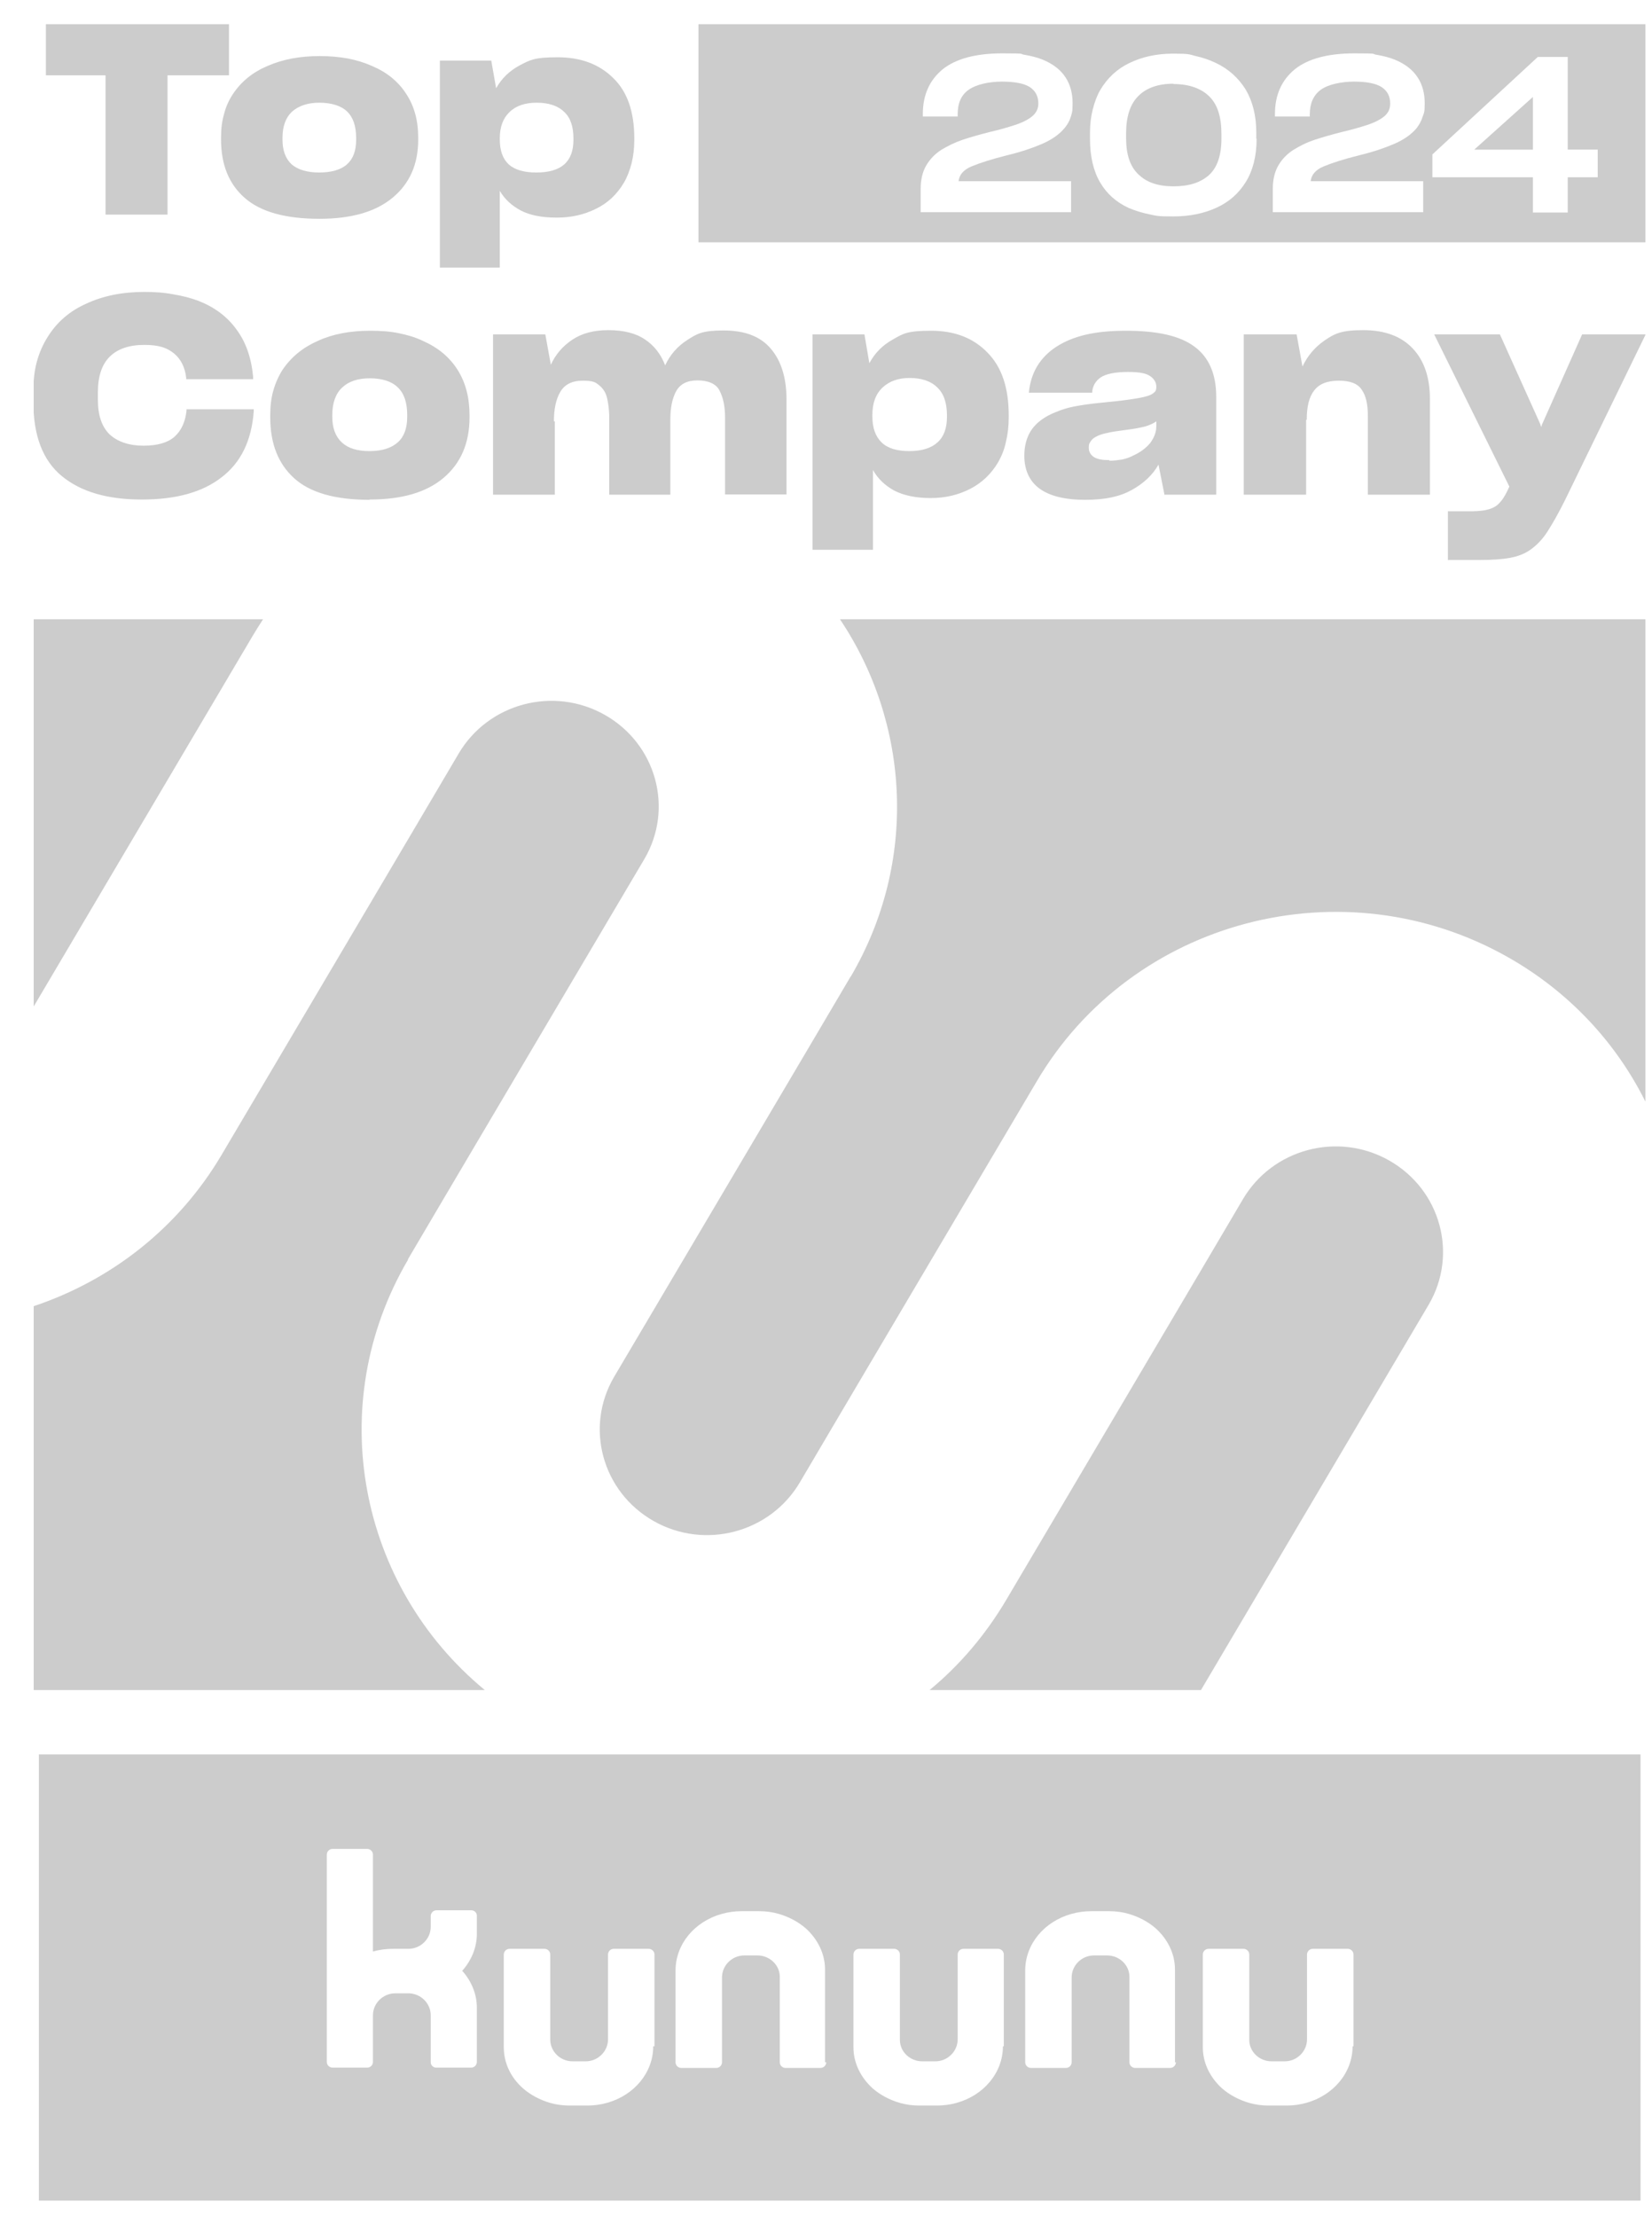 <svg width="41" height="55" viewBox="0 0 41 55" fill="none" xmlns="http://www.w3.org/2000/svg">
    <g clip-path="url(#clip0_52_743)">
        <path d="M0.965 43.529V54.599H40.715V43.529H0.965ZM11.835 49.83V51.158C11.835 51.233 11.775 51.3 11.691 51.3H10.826C10.773 51.3 10.728 51.27 10.705 51.225C10.69 51.203 10.69 51.181 10.69 51.158V50.001C10.69 49.703 10.44 49.456 10.136 49.456H9.81C9.507 49.456 9.256 49.703 9.256 50.001V51.158C9.256 51.233 9.196 51.3 9.112 51.3H8.255C8.179 51.3 8.111 51.24 8.111 51.158V46.015C8.111 45.94 8.171 45.873 8.255 45.873H9.112C9.188 45.873 9.256 45.933 9.256 46.015V48.419C9.415 48.374 9.582 48.352 9.757 48.352H10.136C10.44 48.352 10.69 48.105 10.69 47.807V47.538C10.69 47.463 10.751 47.396 10.834 47.396H11.699C11.775 47.396 11.835 47.456 11.835 47.53V47.978C11.835 48.322 11.699 48.643 11.471 48.897C11.699 49.15 11.835 49.471 11.835 49.815V49.83ZM16.212 50.77C16.212 51.427 15.735 51.987 15.067 52.173C14.908 52.218 14.741 52.241 14.574 52.241H14.142C13.967 52.241 13.8 52.218 13.648 52.173C13.398 52.099 13.171 51.979 12.981 51.815C12.685 51.554 12.503 51.196 12.503 50.792V48.493C12.503 48.419 12.564 48.352 12.647 48.352H13.512C13.588 48.352 13.656 48.411 13.656 48.493V50.613C13.664 50.904 13.906 51.143 14.21 51.143H14.536C14.839 51.143 15.09 50.897 15.09 50.598V48.493C15.09 48.419 15.15 48.352 15.234 48.352H16.099C16.174 48.352 16.243 48.411 16.243 48.493V50.77H16.212ZM20.506 51.166C20.506 51.24 20.445 51.308 20.362 51.308H19.497C19.421 51.308 19.353 51.248 19.353 51.166V49.046C19.353 48.755 19.103 48.516 18.799 48.516H18.473C18.169 48.516 17.919 48.762 17.919 49.061V51.166C17.919 51.24 17.858 51.308 17.775 51.308H16.91C16.834 51.308 16.766 51.248 16.766 51.166V48.889C16.766 48.232 17.244 47.672 17.912 47.486C18.071 47.441 18.238 47.418 18.405 47.418H18.837C19.012 47.418 19.178 47.441 19.33 47.486C19.581 47.56 19.808 47.68 19.998 47.844C20.286 48.105 20.476 48.464 20.476 48.867V51.166H20.506ZM24.891 50.77C24.891 51.427 24.413 51.987 23.745 52.173C23.586 52.218 23.419 52.241 23.252 52.241H22.82C22.645 52.241 22.478 52.218 22.327 52.173C22.076 52.099 21.849 51.979 21.659 51.815C21.371 51.554 21.181 51.196 21.181 50.792V48.493C21.181 48.419 21.242 48.352 21.325 48.352H22.19C22.266 48.352 22.334 48.411 22.334 48.493V50.613C22.334 50.904 22.584 51.143 22.888 51.143H23.214C23.517 51.143 23.768 50.897 23.768 50.598V48.493C23.768 48.419 23.829 48.352 23.912 48.352H24.769C24.845 48.352 24.913 48.411 24.913 48.493V50.77H24.891ZM29.184 51.166C29.184 51.24 29.123 51.308 29.04 51.308H28.175C28.099 51.308 28.031 51.248 28.031 51.166V49.046C28.031 48.755 27.781 48.516 27.477 48.516H27.151C26.848 48.516 26.597 48.762 26.597 49.061V51.166C26.597 51.24 26.537 51.308 26.453 51.308H25.588C25.513 51.308 25.444 51.248 25.444 51.166V48.889C25.444 48.232 25.922 47.672 26.59 47.486C26.749 47.441 26.916 47.418 27.09 47.418H27.523C27.697 47.418 27.864 47.441 28.016 47.486C28.266 47.56 28.494 47.68 28.683 47.844C28.972 48.105 29.161 48.464 29.161 48.867V51.166H29.184ZM33.569 50.77C33.569 51.427 33.091 51.987 32.423 52.173C32.264 52.218 32.097 52.241 31.923 52.241H31.49C31.316 52.241 31.149 52.218 30.997 52.173C30.747 52.099 30.519 51.979 30.33 51.815C30.041 51.554 29.852 51.196 29.852 50.792V48.493C29.852 48.419 29.912 48.352 29.996 48.352H30.861C30.936 48.352 31.005 48.411 31.005 48.493V50.613C31.005 50.904 31.255 51.143 31.558 51.143H31.885C32.188 51.143 32.438 50.897 32.438 50.598V48.493C32.438 48.419 32.499 48.352 32.583 48.352H33.447C33.523 48.352 33.592 48.411 33.592 48.493V50.77H33.569Z" fill="#CCCCCC"/>
        <path d="M38.044 3.713V2.406L36.588 3.713H38.044Z" fill="#CCCCCC"/>
        <path d="M29.123 2.077C28.744 2.077 28.448 2.182 28.251 2.383C28.046 2.585 27.948 2.898 27.948 3.316V3.428C27.948 3.831 28.046 4.13 28.251 4.324C28.456 4.526 28.744 4.623 29.123 4.623C29.503 4.623 29.791 4.533 30.003 4.346C30.208 4.16 30.314 3.861 30.314 3.436V3.331C30.314 2.898 30.216 2.585 30.003 2.383C29.799 2.189 29.503 2.085 29.123 2.085V2.077Z" fill="#CCCCCC"/>
        <path d="M17.335 0.6V6.012H40.836V0.6H17.335ZM26.582 4.511V5.265H22.85V4.683C22.85 4.459 22.895 4.265 22.986 4.108C23.078 3.951 23.199 3.824 23.358 3.72C23.517 3.623 23.7 3.533 23.897 3.466C24.102 3.399 24.314 3.339 24.549 3.279C24.671 3.25 24.792 3.22 24.898 3.19C25.004 3.16 25.103 3.13 25.194 3.1C25.376 3.041 25.52 2.966 25.619 2.884C25.717 2.802 25.77 2.697 25.77 2.57C25.77 2.391 25.702 2.257 25.558 2.16C25.414 2.07 25.186 2.025 24.868 2.025C24.549 2.025 24.231 2.093 24.041 2.227C23.851 2.361 23.768 2.563 23.768 2.839V2.891H22.903V2.832C22.903 2.354 23.07 1.988 23.396 1.719C23.722 1.458 24.215 1.324 24.875 1.324C25.535 1.324 25.27 1.339 25.437 1.361C25.604 1.391 25.748 1.428 25.877 1.48C26.135 1.585 26.324 1.734 26.446 1.921C26.567 2.107 26.62 2.324 26.62 2.555C26.62 2.787 26.605 2.794 26.575 2.899C26.544 3.003 26.491 3.093 26.423 3.175C26.294 3.332 26.104 3.466 25.861 3.571C25.619 3.675 25.331 3.772 24.989 3.854C24.602 3.951 24.306 4.048 24.109 4.13C23.912 4.213 23.806 4.339 23.791 4.496H26.582V4.511ZM31.187 3.444C31.187 3.66 31.164 3.854 31.119 4.033C31.073 4.213 31.005 4.377 30.921 4.511C30.747 4.795 30.504 5.011 30.193 5.153C29.882 5.295 29.526 5.37 29.116 5.37C28.706 5.37 28.714 5.355 28.524 5.317C28.342 5.28 28.175 5.228 28.016 5.161C27.705 5.019 27.47 4.81 27.303 4.526C27.136 4.242 27.052 3.877 27.052 3.444V3.294C27.052 3.085 27.075 2.891 27.121 2.712C27.166 2.533 27.227 2.369 27.31 2.227C27.485 1.936 27.72 1.712 28.031 1.563C28.342 1.413 28.699 1.331 29.108 1.331C29.518 1.331 29.503 1.346 29.677 1.391C29.852 1.428 30.019 1.488 30.178 1.563C30.489 1.712 30.732 1.928 30.914 2.219C31.088 2.511 31.179 2.869 31.179 3.287V3.444H31.187ZM35.321 4.511V5.265H31.589V4.683C31.589 4.459 31.634 4.265 31.725 4.108C31.816 3.951 31.938 3.824 32.097 3.72C32.256 3.623 32.431 3.533 32.636 3.466C32.84 3.399 33.053 3.339 33.288 3.279C33.409 3.25 33.531 3.22 33.637 3.19C33.743 3.16 33.842 3.13 33.933 3.1C34.115 3.041 34.259 2.966 34.358 2.884C34.456 2.802 34.502 2.697 34.502 2.57C34.502 2.391 34.434 2.257 34.289 2.16C34.145 2.07 33.918 2.025 33.607 2.025C33.296 2.025 32.962 2.093 32.78 2.227C32.598 2.361 32.507 2.563 32.507 2.839V2.891H31.642V2.832C31.642 2.354 31.809 1.988 32.135 1.719C32.461 1.458 32.954 1.324 33.614 1.324C34.274 1.324 34.009 1.339 34.176 1.361C34.343 1.391 34.487 1.428 34.616 1.48C34.873 1.585 35.063 1.734 35.184 1.921C35.306 2.107 35.359 2.324 35.359 2.555C35.359 2.787 35.344 2.794 35.306 2.899C35.276 3.003 35.222 3.093 35.162 3.175C35.033 3.332 34.843 3.466 34.6 3.571C34.358 3.675 34.069 3.772 33.728 3.854C33.341 3.951 33.045 4.048 32.848 4.13C32.651 4.213 32.545 4.339 32.529 4.496H35.321V4.511ZM39.653 4.399H38.909V5.273H38.044V4.399H35.549V3.832L38.166 1.413H38.909V3.712H39.653V4.399Z" fill="#CCCCCC"/>
        <path d="M5.683 1.869V0.6H1.139V1.869H2.619V5.325H4.158V1.869H5.683ZM7.921 5.429C8.717 5.429 9.317 5.258 9.742 4.907C10.166 4.556 10.379 4.078 10.379 3.466V3.414C10.379 2.988 10.28 2.63 10.083 2.331C9.886 2.025 9.605 1.794 9.233 1.637C9.051 1.555 8.854 1.495 8.634 1.451C8.422 1.413 8.186 1.391 7.936 1.391C7.443 1.391 7.011 1.473 6.639 1.637C6.267 1.794 5.987 2.025 5.782 2.331C5.683 2.481 5.607 2.645 5.562 2.824C5.509 3.003 5.486 3.197 5.486 3.414V3.466C5.486 4.086 5.683 4.571 6.078 4.914C6.472 5.258 7.087 5.429 7.936 5.429H7.921ZM7.921 4.28C7.625 4.28 7.398 4.213 7.238 4.078C7.087 3.936 7.011 3.735 7.011 3.466V3.421C7.011 3.13 7.094 2.914 7.246 2.772C7.413 2.623 7.64 2.548 7.929 2.548C8.217 2.548 8.467 2.623 8.611 2.764C8.763 2.906 8.839 3.13 8.839 3.421V3.466C8.839 3.742 8.763 3.944 8.611 4.078C8.46 4.213 8.224 4.28 7.921 4.28ZM13.307 4.28C13.004 4.28 12.776 4.213 12.624 4.078C12.473 3.936 12.404 3.727 12.404 3.459V3.429C12.404 3.145 12.488 2.929 12.647 2.779C12.806 2.623 13.034 2.548 13.322 2.548C13.61 2.548 13.845 2.623 13.997 2.772C14.156 2.914 14.232 3.138 14.232 3.436V3.466C14.232 3.742 14.156 3.944 14.005 4.078C13.853 4.213 13.618 4.28 13.315 4.28H13.307ZM13.83 5.399C14.179 5.399 14.498 5.325 14.786 5.183C15.082 5.041 15.31 4.825 15.484 4.534C15.568 4.392 15.628 4.227 15.674 4.056C15.719 3.877 15.742 3.683 15.742 3.474V3.429C15.742 2.772 15.568 2.272 15.219 1.936C14.87 1.592 14.414 1.421 13.838 1.421C13.261 1.421 13.155 1.488 12.897 1.622C12.647 1.757 12.45 1.943 12.313 2.19L12.192 1.503H10.917V6.639H12.404V4.735C12.526 4.944 12.7 5.101 12.92 5.22C13.148 5.34 13.444 5.399 13.815 5.399H13.83ZM3.521 12.394C4.363 12.394 5.023 12.215 5.501 11.841C5.979 11.476 6.245 10.931 6.298 10.199V10.155H4.629V10.192C4.598 10.468 4.5 10.684 4.333 10.834C4.166 10.983 3.908 11.058 3.559 11.058C3.21 11.058 2.914 10.961 2.717 10.774C2.527 10.587 2.429 10.304 2.429 9.916V9.736C2.429 9.341 2.527 9.042 2.725 8.848C2.922 8.654 3.21 8.557 3.582 8.557C3.954 8.557 4.151 8.632 4.325 8.774C4.492 8.915 4.591 9.117 4.621 9.371V9.408H6.282V9.348C6.237 8.871 6.1 8.482 5.865 8.169C5.638 7.855 5.327 7.624 4.932 7.467C4.735 7.393 4.53 7.34 4.303 7.303C4.075 7.258 3.832 7.243 3.582 7.243C3.036 7.243 2.558 7.34 2.141 7.534C1.723 7.721 1.405 7.997 1.177 8.37C1.063 8.55 0.972 8.759 0.912 8.983C0.851 9.206 0.828 9.453 0.828 9.714V9.975C0.828 10.811 1.063 11.424 1.534 11.812C2.004 12.2 2.664 12.394 3.514 12.394H3.521ZM9.173 12.394C9.977 12.394 10.584 12.215 11.008 11.857C11.433 11.498 11.653 10.998 11.653 10.356V10.304C11.653 9.863 11.555 9.49 11.357 9.177C11.16 8.863 10.872 8.624 10.5 8.46C10.318 8.37 10.113 8.311 9.893 8.266C9.673 8.221 9.438 8.206 9.188 8.206C8.687 8.206 8.255 8.288 7.883 8.46C7.511 8.624 7.223 8.863 7.011 9.177C6.912 9.333 6.836 9.505 6.783 9.692C6.73 9.878 6.707 10.08 6.707 10.304V10.356C6.707 11.005 6.904 11.506 7.299 11.864C7.693 12.222 8.315 12.401 9.173 12.401V12.394ZM9.173 11.192C8.869 11.192 8.642 11.125 8.482 10.976C8.323 10.826 8.247 10.617 8.247 10.341V10.296C8.247 9.998 8.331 9.766 8.49 9.617C8.657 9.46 8.884 9.386 9.18 9.386C9.476 9.386 9.719 9.46 9.871 9.61C10.03 9.759 10.106 9.99 10.106 10.296V10.341C10.106 10.625 10.03 10.834 9.871 10.976C9.711 11.117 9.484 11.192 9.173 11.192ZM13.747 10.453C13.747 10.147 13.8 9.901 13.906 9.722C14.012 9.542 14.194 9.445 14.46 9.445C14.726 9.445 14.779 9.483 14.877 9.565C14.968 9.639 15.037 9.744 15.067 9.878C15.082 9.945 15.097 10.02 15.105 10.095C15.112 10.169 15.12 10.252 15.12 10.341V12.274H16.637V10.408C16.637 10.117 16.683 9.886 16.781 9.707C16.88 9.527 17.054 9.438 17.312 9.438C17.57 9.438 17.775 9.52 17.858 9.692C17.949 9.863 17.995 10.087 17.995 10.364V12.267H19.52V9.916C19.52 9.378 19.391 8.96 19.133 8.654C18.875 8.348 18.488 8.199 17.957 8.199C17.426 8.199 17.297 8.281 17.054 8.438C16.812 8.594 16.63 8.803 16.508 9.065C16.402 8.788 16.235 8.572 16.008 8.423C15.78 8.266 15.469 8.191 15.097 8.191C14.726 8.191 14.437 8.273 14.202 8.43C13.967 8.587 13.792 8.788 13.671 9.05L13.534 8.296H12.237V12.274H13.77V10.453H13.747ZM22.569 11.192C22.266 11.192 22.031 11.125 21.879 10.976C21.727 10.826 21.651 10.617 21.651 10.334V10.296C21.651 9.998 21.735 9.774 21.902 9.617C22.069 9.46 22.288 9.378 22.577 9.378C22.865 9.378 23.1 9.453 23.259 9.61C23.419 9.759 23.502 9.99 23.502 10.304V10.341C23.502 10.625 23.426 10.834 23.267 10.976C23.115 11.117 22.88 11.192 22.569 11.192ZM23.1 12.357C23.457 12.357 23.775 12.282 24.071 12.133C24.367 11.983 24.602 11.759 24.777 11.461C24.86 11.312 24.928 11.147 24.966 10.961C25.012 10.774 25.035 10.572 25.035 10.349V10.304C25.035 9.617 24.86 9.102 24.504 8.744C24.155 8.385 23.692 8.206 23.108 8.206C22.524 8.206 22.418 8.273 22.16 8.423C21.902 8.565 21.712 8.759 21.576 9.012L21.454 8.296H20.165V13.64H21.666V11.662C21.788 11.879 21.962 12.043 22.19 12.17C22.418 12.289 22.721 12.357 23.093 12.357H23.1ZM27.53 11.416C27.363 11.416 27.235 11.394 27.151 11.341C27.068 11.289 27.022 11.207 27.022 11.11C27.022 11.013 27.037 10.998 27.068 10.953C27.098 10.901 27.143 10.864 27.204 10.834C27.272 10.796 27.356 10.767 27.47 10.744C27.583 10.714 27.75 10.692 27.978 10.662C28.16 10.64 28.304 10.61 28.425 10.58C28.547 10.543 28.638 10.498 28.698 10.453V10.572C28.698 10.722 28.645 10.856 28.547 10.991C28.441 11.117 28.304 11.222 28.122 11.304C28.039 11.349 27.948 11.379 27.849 11.401C27.75 11.416 27.644 11.431 27.538 11.431L27.53 11.416ZM28.896 12.274H30.185V9.848C30.185 9.281 30.003 8.863 29.647 8.602C29.29 8.333 28.729 8.206 27.94 8.206C27.151 8.206 26.628 8.341 26.218 8.602C25.816 8.863 25.581 9.244 25.535 9.744H27.105C27.113 9.58 27.189 9.453 27.318 9.363C27.454 9.274 27.682 9.229 27.993 9.229C28.304 9.229 28.448 9.266 28.547 9.333C28.645 9.401 28.698 9.49 28.698 9.595C28.698 9.699 28.668 9.722 28.608 9.766C28.547 9.811 28.441 9.841 28.289 9.871C28.206 9.886 28.114 9.901 28.008 9.916C27.902 9.931 27.781 9.945 27.644 9.96C27.348 9.99 27.105 10.013 26.908 10.043C26.719 10.072 26.552 10.102 26.415 10.147C26.347 10.169 26.279 10.192 26.21 10.222C26.15 10.244 26.089 10.274 26.028 10.304C25.831 10.408 25.679 10.535 25.573 10.707C25.475 10.871 25.422 11.073 25.422 11.304C25.422 11.655 25.543 11.931 25.793 12.118C26.044 12.304 26.423 12.401 26.931 12.401C27.439 12.401 27.796 12.319 28.092 12.155C28.387 11.991 28.608 11.782 28.752 11.528L28.903 12.289L28.896 12.274ZM32.431 10.416C32.431 10.087 32.491 9.848 32.613 9.692C32.734 9.527 32.939 9.445 33.227 9.445C33.516 9.445 33.698 9.52 33.796 9.669C33.902 9.819 33.948 10.035 33.948 10.319V12.274H35.488V9.893C35.488 9.363 35.344 8.945 35.063 8.647C34.782 8.348 34.373 8.191 33.834 8.191C33.295 8.191 33.129 8.273 32.878 8.445C32.636 8.609 32.453 8.826 32.325 9.094L32.18 8.296H30.868V12.274H32.416V10.416H32.431ZM36.709 13.894C37.013 13.894 37.263 13.879 37.468 13.842C37.673 13.805 37.847 13.738 37.991 13.633C38.135 13.529 38.279 13.387 38.408 13.185C38.537 12.984 38.681 12.73 38.841 12.409L40.843 8.296H39.266L38.272 10.528L38.249 10.595L38.226 10.52L37.225 8.296H35.594L37.46 12.073L37.407 12.185C37.346 12.312 37.278 12.416 37.21 12.483C37.142 12.558 37.058 12.603 36.959 12.633C36.906 12.648 36.846 12.663 36.777 12.67C36.709 12.678 36.633 12.685 36.55 12.685H35.935V13.894H36.709Z" fill="#CCCCCC"/>
        <path d="M21.113 24.226C21.113 24.233 15.241 34.161 15.241 34.161C14.506 35.416 14.946 37.013 16.22 37.737C17.494 38.461 19.118 38.028 19.854 36.774C19.854 36.767 25.725 26.839 25.725 26.839C28.092 22.808 33.341 21.427 37.438 23.756C38.962 24.622 40.115 25.883 40.836 27.331V15.365H20.847C22.577 17.948 22.789 21.374 21.113 24.233V24.226Z" fill="#CCCCCC"/>
        <path d="M6.533 15.365H0.836V24.972L6.267 15.783C6.351 15.641 6.442 15.499 6.533 15.357V15.365Z" fill="#CCCCCC"/>
        <path d="M10.121 31.25C10.121 31.242 15.992 21.314 15.992 21.314C16.728 20.06 16.288 18.463 15.014 17.739C13.739 17.015 12.116 17.448 11.38 18.702C11.38 18.709 5.509 28.637 5.509 28.637C4.424 30.481 2.74 31.772 0.836 32.407V41.932H12.033C8.9 39.349 8.012 34.855 10.129 31.25H10.121Z" fill="#CCCCCC"/>
        <path d="M34.479 28.794C33.205 28.07 31.581 28.503 30.845 29.757C30.845 29.765 24.974 39.693 24.974 39.693C24.458 40.566 23.813 41.32 23.07 41.932H29.806L35.458 32.37C36.193 31.116 35.753 29.518 34.479 28.794Z" fill="#CCCCCC"/>
    </g>
    <defs>
        <clipPath id="clip0_52_743">
            <rect width="40" height="54" fill="white" transform="translate(0.836 0.6)"/>
        </clipPath>
    </defs>
</svg>
